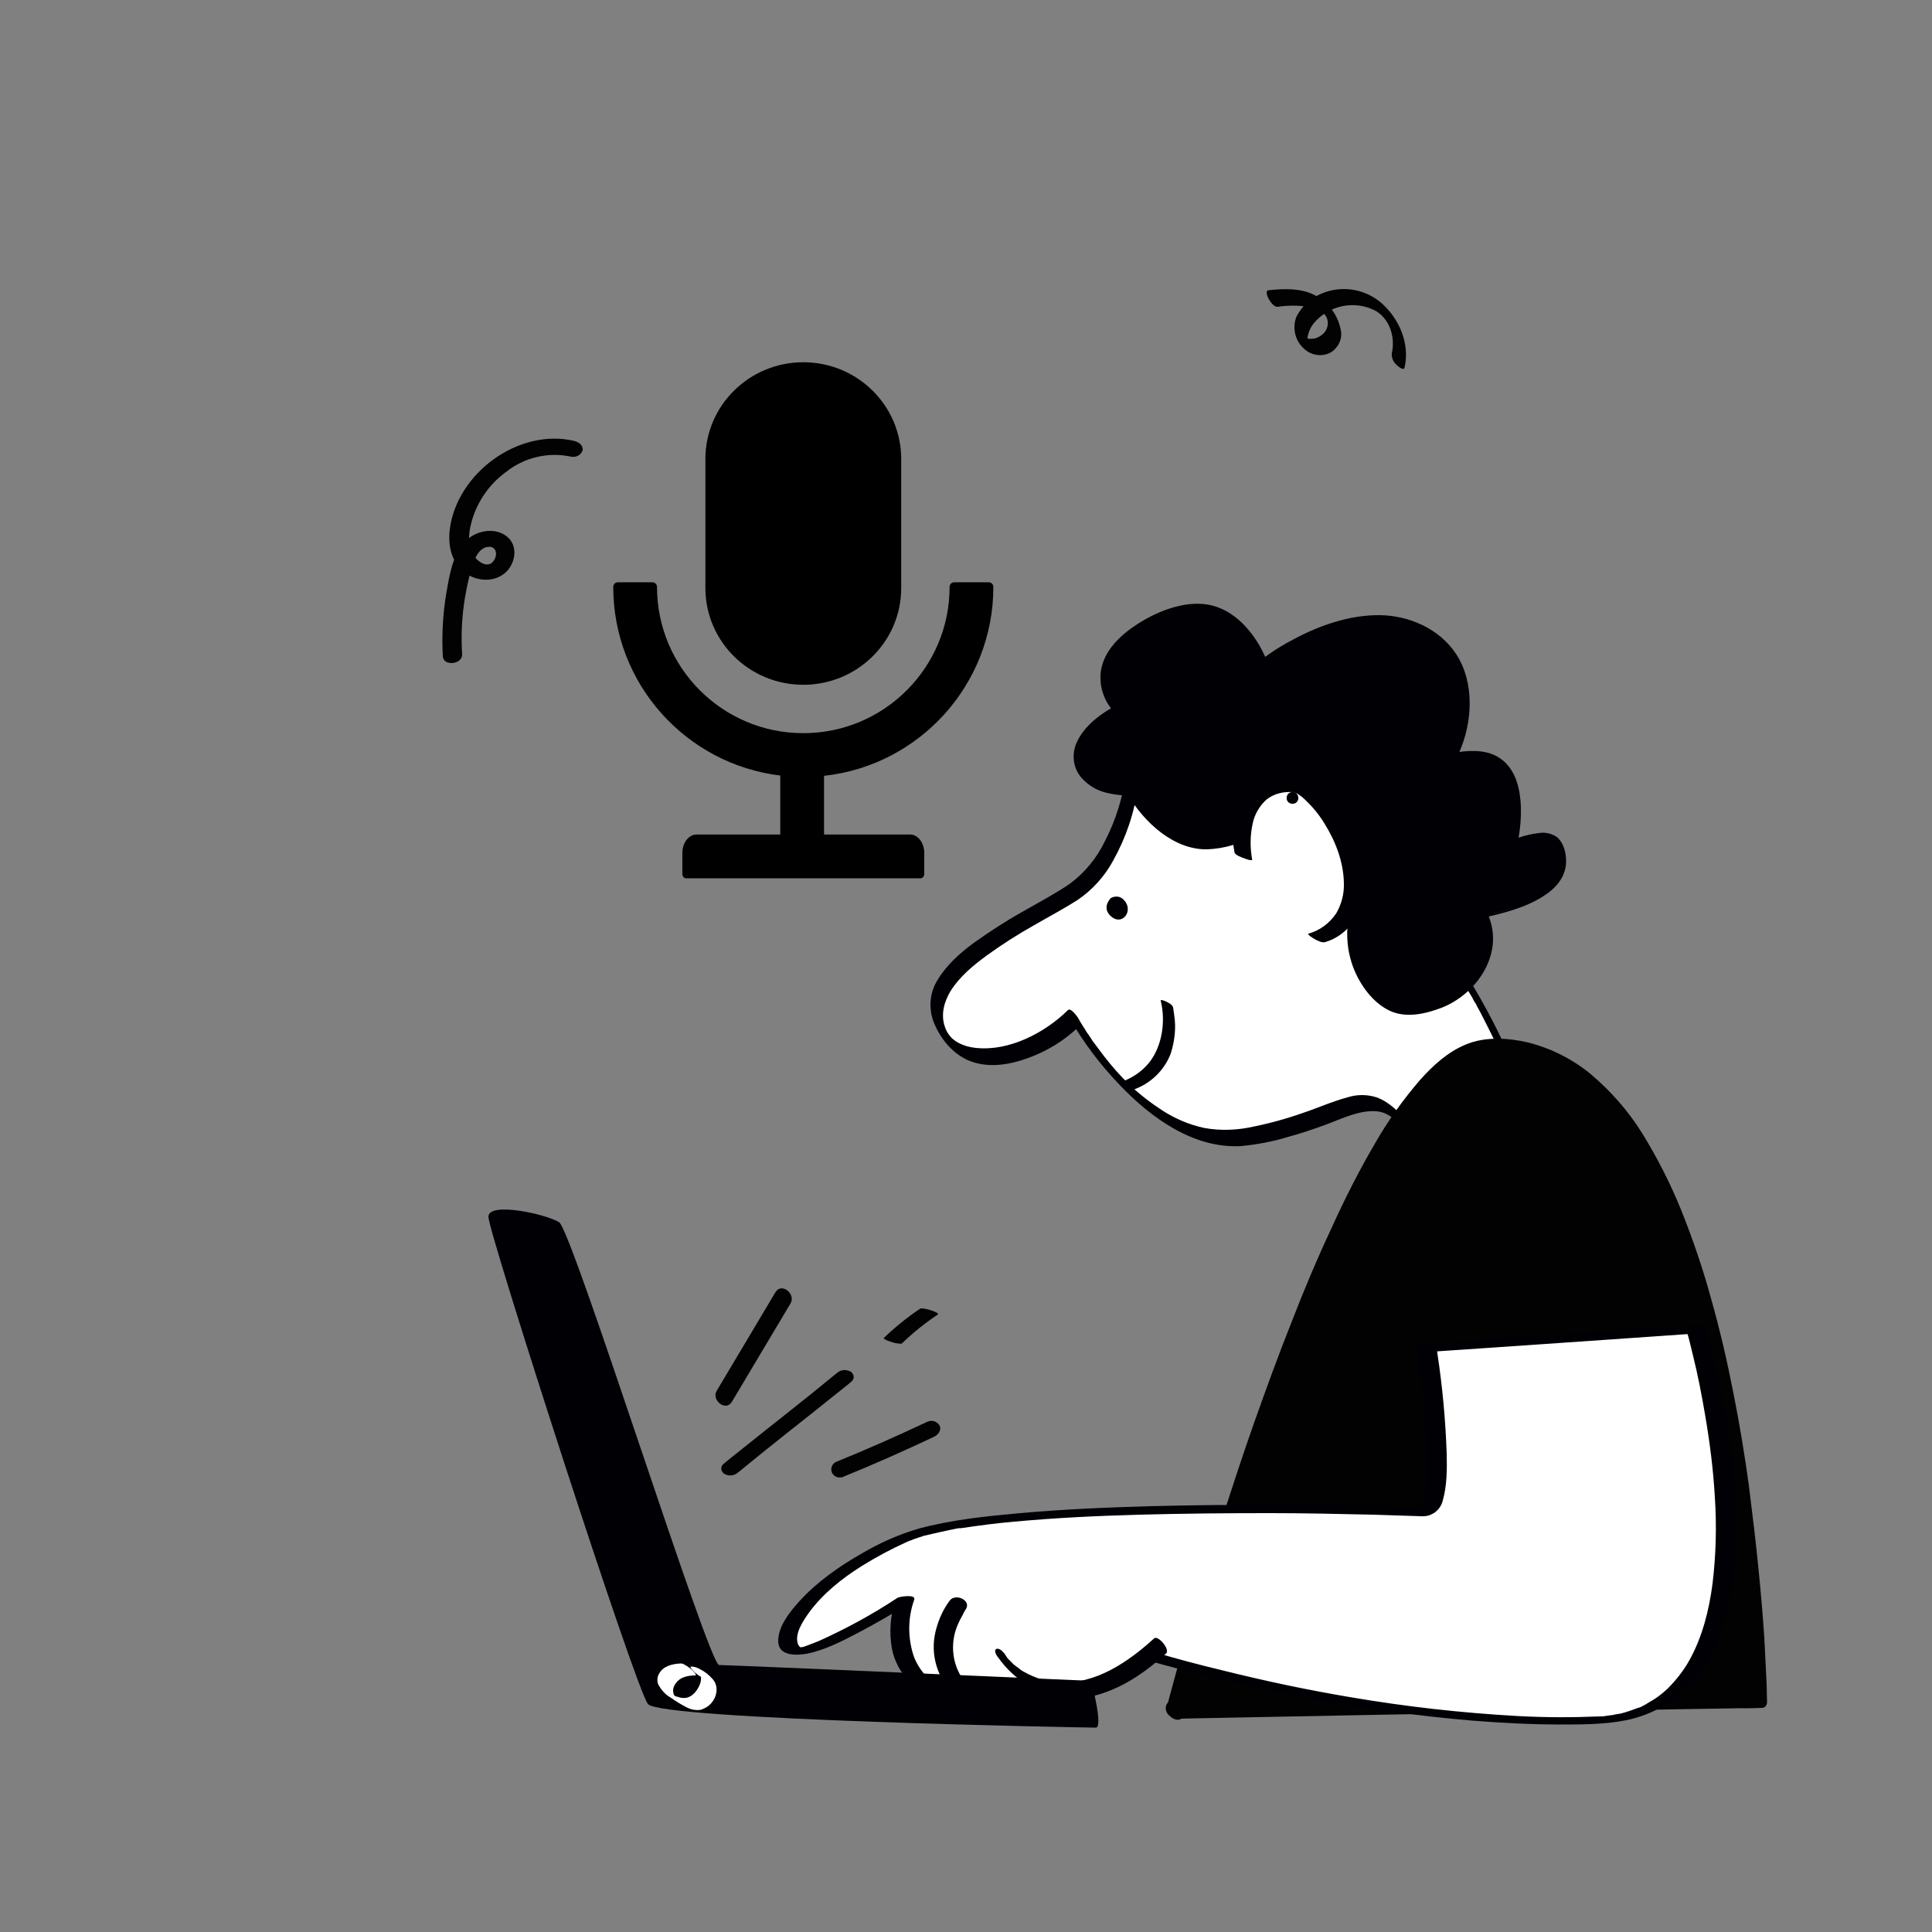 <svg xmlns="http://www.w3.org/2000/svg" width="190" height="190" fill="none" viewBox="0 0 190 190"><rect x="0" y="0" width="190" height="190" fill="#808080" stroke="none"/><path fill="#fff" d="M111.378 76.801C111.378 76.801 110.39 84.781 105.526 87.859C100.662 90.937 90.288 95.421 92.454 100.855C94.62 106.289 102.106 103.667 105.678 100.171C105.678 100.171 113.012 113.395 122.664 111.837C132.316 110.279 134.368 105.909 138.32 110.659C138.32 110.659 153.33 113.281 147.82 103.021C146.984 101.425 138.13 80.487 122.816 82.197C122.778 82.235 114.342 83.603 111.378 76.801Z"/><path fill="#000005" d="M110.73 76.115C110.426 78.395 109.742 80.637 108.678 82.689C107.88 84.361 106.702 85.805 105.22 86.907C103.776 87.895 102.18 88.731 100.66 89.605C98.95 90.555 97.316 91.619 95.72 92.759C94.39 93.747 93.06 94.925 92.186 96.407C91.426 97.623 91.312 99.143 91.806 100.473C92.49 102.221 93.82 103.817 95.606 104.425C97.392 105.033 99.368 104.691 101.116 104.045C103.016 103.361 104.726 102.297 106.17 100.891L105.182 100.131C106.55 102.525 108.222 104.729 110.122 106.705C113.2 109.935 117.38 112.975 122.054 112.709C123.574 112.557 125.094 112.291 126.576 111.835C127.868 111.493 129.084 111.075 130.338 110.619C131.896 110.049 133.682 109.137 135.392 109.289C135.734 109.327 136.038 109.403 136.342 109.555C136.646 109.707 136.912 109.897 137.178 110.087C137.558 110.429 137.862 110.847 138.242 111.189C138.394 111.303 138.546 111.379 138.736 111.417C139.534 111.569 140.37 111.645 141.168 111.683C142.536 111.797 143.904 111.721 145.234 111.493C146.488 111.265 147.818 110.847 148.692 109.859C150.63 107.617 148.806 104.463 147.704 102.259C146.412 99.523 144.892 96.863 143.22 94.355C140.75 90.707 137.824 87.325 134.176 84.779C130.68 82.347 126.424 80.865 122.13 81.397C119.242 81.739 115.86 81.359 113.542 79.421C113.2 79.117 112.858 78.813 112.592 78.433C112.25 77.977 111.984 77.483 111.756 76.951C111.604 76.609 111.262 76.077 110.882 76.001C110.502 75.925 110.616 76.343 110.73 76.533C112.022 79.535 114.644 81.777 117.836 82.613C119.546 83.031 121.332 83.145 123.08 82.955C128.628 82.271 133.834 84.893 137.672 88.617C138.166 89.111 138.66 89.605 139.154 90.137C139.648 90.669 139.952 91.049 140.408 91.619C140.864 92.189 141.244 92.683 141.662 93.215C142.118 93.823 142.308 94.127 142.688 94.697C143.372 95.723 143.98 96.749 144.588 97.775C144.74 98.003 144.854 98.231 144.968 98.459C145.006 98.497 145.006 98.535 145.044 98.573C144.93 98.383 145.044 98.611 145.082 98.611L145.272 98.991C145.5 99.371 145.69 99.789 145.918 100.207C146.488 101.347 147.096 102.525 147.628 103.703C148.388 105.413 148.692 107.541 147.02 108.833C145.614 109.897 143.676 110.087 141.966 110.163C140.598 110.201 139.268 110.087 137.938 109.897L137.71 109.859L138.47 110.429C137.634 109.403 136.646 108.377 135.392 107.921C134.442 107.617 133.454 107.617 132.504 107.921C131.25 108.263 130.034 108.757 128.818 109.213C127.032 109.859 125.246 110.391 123.384 110.771C121.75 111.151 120.04 111.227 118.406 110.923C117 110.619 115.632 110.049 114.378 109.251C113.2 108.491 112.06 107.617 111.072 106.667C110.16 105.793 109.324 104.843 108.564 103.855C108.184 103.361 107.804 102.829 107.424 102.335L107.31 102.145L107.082 101.803C106.93 101.613 106.816 101.423 106.702 101.233C106.474 100.853 106.208 100.473 106.018 100.093C105.942 99.979 105.296 99.067 105.03 99.333C102.75 101.575 99.254 103.399 95.986 103.057C95.264 102.981 94.618 102.791 94.01 102.411C93.896 102.335 93.82 102.259 93.706 102.183C93.706 102.183 93.478 101.993 93.592 102.069C93.592 102.069 93.364 101.841 93.478 101.955C93.25 101.689 93.06 101.385 92.946 101.043C92.49 99.827 92.832 98.535 93.478 97.471C94.352 96.065 95.682 94.963 96.974 94.013C98.494 92.911 100.09 91.885 101.724 90.973C103.168 90.137 104.612 89.377 105.98 88.503C107.424 87.515 108.64 86.185 109.476 84.627C110.73 82.385 111.566 79.915 111.908 77.369C111.946 76.989 111.642 76.571 111.376 76.305C111.376 76.343 110.768 75.773 110.73 76.115Z"/><path fill="#000005" d="M145.388 90.099C145.388 90.099 153.482 89.187 153.14 84.741C152.798 80.295 148.428 83.069 148.428 83.069C148.428 83.069 150.708 72.847 142.652 74.291C142.652 74.291 146.452 65.741 139.308 61.903C132.164 58.065 123.88 65.589 123.88 65.589C123.88 65.589 120.688 56.659 113.506 60.725C106.324 64.791 110.276 69.427 110.276 69.427C110.276 69.427 105.64 71.973 106.704 75.089C107.768 78.205 111.872 77.977 111.872 77.977C111.872 77.977 116.66 86.147 122.816 82.271L133.494 90.707C133.494 90.707 132.772 95.571 136.838 98.725C140.866 101.765 147.934 95.609 145.388 90.099Z"/><path fill="#000005" d="M144.779 90.403C145.653 90.289 146.489 90.137 147.325 89.909C148.921 89.491 150.593 88.959 151.961 88.009C153.177 87.211 154.089 86.033 154.013 84.513C153.975 83.753 153.747 82.841 153.101 82.309C152.569 81.967 151.961 81.815 151.315 81.929C149.985 82.081 148.693 82.537 147.553 83.221L149.263 82.803C149.491 81.663 149.605 80.485 149.567 79.307C149.491 77.445 148.997 75.393 147.249 74.405C145.957 73.683 144.399 73.797 142.993 74.025H143.487C144.817 71.061 145.045 67.109 143.183 64.297C141.549 61.827 138.585 60.535 135.697 60.497C132.733 60.459 129.693 61.523 127.109 62.929C125.589 63.727 124.183 64.677 122.929 65.817L124.715 65.323C123.879 63.005 122.093 60.535 119.699 59.699C117.381 58.863 114.607 59.775 112.555 60.953C110.503 62.131 108.299 63.955 108.223 66.501C108.185 67.641 108.565 68.781 109.287 69.693L109.401 69.579C107.957 70.377 106.475 71.593 105.829 73.151C105.373 74.291 105.563 75.583 106.361 76.495C107.083 77.293 107.995 77.825 109.059 78.015C109.705 78.167 110.389 78.243 111.073 78.205L110.921 78.167C112.517 80.865 115.443 83.601 118.749 83.525C120.459 83.449 122.131 82.955 123.575 82.043L121.865 82.461L132.011 90.479C132.125 90.593 132.429 90.745 132.505 90.897C132.581 91.049 132.505 91.163 132.505 91.315C132.429 92.607 132.619 93.899 133.075 95.115C133.721 96.825 134.975 98.573 136.609 99.371C138.243 100.169 140.181 99.713 141.777 99.105C145.349 97.699 148.009 93.633 146.299 89.871C146.185 89.605 144.437 90.289 144.475 90.403C145.881 93.557 144.247 97.205 141.359 98.839C141.207 98.915 141.055 98.991 140.903 99.067C140.865 99.067 140.599 99.181 140.789 99.105C140.979 99.029 140.713 99.105 140.675 99.143C140.485 99.181 140.295 99.181 140.105 99.181C139.383 99.181 138.661 98.953 138.053 98.573C136.495 97.509 135.317 95.951 134.785 94.127C134.443 93.025 134.291 91.847 134.367 90.707C134.367 90.593 134.405 90.441 134.367 90.365C134.329 90.289 133.987 90.099 133.911 89.985L128.439 85.653L123.727 81.929C123.575 81.815 123.157 81.967 123.005 82.005C122.663 82.081 122.321 82.195 121.979 82.385C121.751 82.537 121.485 82.689 121.219 82.803C121.143 82.841 121.029 82.879 120.953 82.917C120.991 82.917 121.105 82.879 120.915 82.917C120.459 82.993 120.003 82.993 119.585 82.917C118.635 82.765 117.723 82.423 116.925 81.929C115.519 81.017 114.341 79.877 113.391 78.509C113.201 78.243 112.973 77.939 112.821 77.635C112.783 77.597 112.745 77.597 112.669 77.597C111.187 77.673 109.515 77.217 108.451 76.153C107.615 75.355 107.273 74.177 107.539 73.037C107.805 71.973 108.603 71.099 109.401 70.377C109.895 69.921 110.465 69.541 111.035 69.199C111.073 69.199 111.111 69.161 111.149 69.085C110.617 68.439 110.275 67.679 110.161 66.843C109.819 64.829 110.883 63.081 112.403 61.827C113.049 61.295 113.733 60.839 114.455 60.459C114.683 60.345 114.911 60.231 115.177 60.117L115.405 60.041L115.557 60.003C116.393 59.851 117.267 59.927 118.065 60.231C119.585 60.763 120.763 61.979 121.675 63.271C122.207 64.069 122.663 64.905 123.005 65.817C123.081 66.083 124.639 65.475 124.791 65.323C125.741 64.487 126.767 63.765 127.831 63.119C129.883 61.865 131.973 61.029 134.367 61.067C137.141 61.143 139.953 62.511 141.473 64.867C142.651 66.653 142.917 68.819 142.689 70.909C142.575 72.163 142.233 73.379 141.739 74.557C141.701 74.595 142.233 74.557 142.233 74.557C143.373 74.329 144.551 74.481 145.577 75.013C146.375 75.507 146.983 76.229 147.287 77.103C147.933 78.699 147.933 80.485 147.743 82.157C147.705 82.575 147.629 82.955 147.553 83.373C147.553 83.449 148.275 83.297 148.275 83.297C148.617 83.221 148.959 83.107 149.301 82.917L149.453 82.841L149.605 82.765C149.643 82.765 149.757 82.689 149.643 82.765L149.795 82.689L149.985 82.613C150.023 82.613 150.061 82.575 150.099 82.575C150.289 82.499 149.947 82.651 150.137 82.575C149.985 82.613 150.327 82.499 150.137 82.575C149.909 82.613 150.289 82.537 150.137 82.575C149.985 82.613 150.137 82.575 150.175 82.575C151.581 82.499 152.189 83.677 152.341 84.931C152.455 86.185 151.885 87.401 150.859 88.161C150.365 88.541 149.833 88.845 149.263 89.073C149.035 89.149 148.769 89.263 148.617 89.339L148.427 89.415H148.389L147.933 89.567C148.161 89.491 147.743 89.605 147.667 89.643L147.477 89.681C147.705 89.643 147.401 89.681 147.363 89.719C147.135 89.757 146.907 89.795 146.679 89.833H146.565L146.375 89.871L146.185 89.909C145.729 89.947 145.311 90.099 144.893 90.289C144.437 90.327 144.437 90.441 144.779 90.403Z"/><path fill="#fff" d="M122.321 84.323C122.321 84.323 121.029 77.977 125.779 77.483C130.529 76.989 137.369 89.795 129.579 92.341"/><path fill="#000005" d="M123.156 84.627C122.928 83.411 122.928 82.195 123.194 80.979 123.384 80.067 123.878 79.231 124.562 78.623 125.284 78.053 126.234 77.825 127.146 77.901 127.184 77.901 127.222 77.901 127.26 77.939 127.108 77.901 127.222 77.939 127.26 77.939L127.336 77.977C127.222 77.939 127.222 77.939 127.298 77.939 127.298 77.939 127.488 78.015 127.336 77.939 127.184 77.863 127.336 77.939 127.374 77.977 127.488 78.015 127.222 77.939 127.336 77.939 127.032 77.825 126.69 77.939 126.576 78.243 126.462 78.547 126.576 78.889 126.88 79.003 127.184 79.117 127.526 79.003 127.64 78.699 127.754 78.433 127.64 78.091 127.374 77.939L127.45 77.977 127.564 78.053C127.488 77.977 127.564 78.053 127.602 78.053 127.678 78.129 127.792 78.205 127.868 78.243 128.02 78.357 128.172 78.471 128.324 78.623 129.046 79.307 129.692 80.067 130.224 80.941 131.326 82.689 132.124 84.741 132.162 86.831 132.2 87.895 131.934 88.921 131.402 89.833 130.756 90.783 129.806 91.505 128.704 91.809 128.476 91.885 129.16 92.265 129.198 92.303 129.464 92.455 129.996 92.759 130.338 92.645 132.39 92.037 133.834 90.175 133.91 88.009 134.024 85.805 133.226 83.601 132.086 81.739 130.908 79.801 129.236 78.129 127.07 77.293 126.12 76.875 125.018 76.799 124.03 77.103 123.042 77.407 122.206 78.129 121.788 79.079 121.142 80.523 121.104 82.309 121.408 83.829 121.446 84.095 122.206 84.361 122.434 84.437 122.548 84.475 123.194 84.741 123.156 84.475V84.627ZM109.248 88.315C109.248 88.315 108.26 89.265 109.286 90.139 110.312 91.013 111.338 89.759 110.73 88.771 110.122 87.783 109.248 88.315 109.248 88.315ZM114.152 98.422C114.646 100.436 114.304 102.868 113.012 104.502 112.328 105.338 111.454 105.946 110.466 106.326 110.276 106.402 110.732 106.744 110.77 106.782 110.922 106.896 111.378 107.2 111.568 107.124 113.202 106.516 114.532 105.224 115.14 103.59 115.52 102.374 115.672 101.12 115.482 99.866 115.444 99.6 115.406 99.334 115.368 99.068 115.292 98.802 114.912 98.612 114.684 98.498 114.608 98.46 114.076 98.232 114.152 98.422Z"/><path fill="#020202" d="M115.596 168.304C115.596 168.304 132.24 104.426 146.414 103.248C171.684 101.158 173.052 167.278 173.052 167.278L115.596 168.304Z"/><path fill="#020202" d="M116.432 168.644C116.584 168.036 116.774 167.428 116.926 166.82C117.382 165.186 117.838 163.514 118.294 161.88C118.636 160.664 118.902 159.828 119.244 158.612C119.624 157.32 120.042 156.028 120.422 154.736C121.334 151.772 122.284 148.846 123.234 145.92C124.298 142.69 125.438 139.498 126.616 136.306C127.794 133.076 129.048 129.846 130.416 126.692C131.67 123.728 133.038 120.764 134.482 117.914C135.736 115.406 137.18 112.936 138.776 110.618C139.118 110.124 139.384 109.744 139.802 109.212C140.144 108.756 140.524 108.338 140.866 107.882C141.512 107.122 142.272 106.4 143.07 105.754C143.26 105.602 143.45 105.45 143.64 105.336L143.868 105.146C143.716 105.26 143.982 105.07 144.058 105.032C144.4 104.804 144.742 104.614 145.122 104.462C145.312 104.386 145.464 104.31 145.654 104.272L145.92 104.196C146.072 104.158 145.844 104.196 145.882 104.196L146.034 104.158C146.49 104.082 146.908 104.044 147.364 104.006C147.668 104.006 147.934 104.006 148.2 104.006C148.086 104.006 148.314 104.006 148.2 104.006H148.276H148.466C148.618 104.006 148.77 104.044 148.922 104.044C149.454 104.082 149.986 104.196 150.518 104.31L150.898 104.424L151.088 104.462H151.012L151.126 104.5C151.392 104.576 151.658 104.69 151.924 104.766C152.418 104.956 152.912 105.184 153.406 105.412C153.444 105.412 153.596 105.526 153.482 105.45L153.596 105.526L153.938 105.716C154.166 105.868 154.432 106.02 154.66 106.172C154.888 106.324 155.116 106.476 155.344 106.666L155.648 106.894C155.724 106.932 156.066 107.236 155.838 107.046C156.712 107.806 157.548 108.642 158.308 109.554C158.422 109.668 158.498 109.782 158.612 109.896C158.726 110.01 158.726 110.048 158.612 109.934L158.764 110.124C158.954 110.352 159.144 110.618 159.334 110.884C159.714 111.416 160.056 111.948 160.436 112.48C160.778 113.05 161.12 113.62 161.424 114.19C161.614 114.494 161.766 114.798 161.918 115.102L162.146 115.52C162.146 115.558 162.298 115.786 162.184 115.634C162.222 115.71 162.26 115.786 162.298 115.862C163.59 118.484 164.654 121.22 165.528 123.994C166.516 126.958 167.276 129.846 167.96 132.81C168.644 135.774 169.214 138.89 169.708 141.93C170.164 144.78 170.544 147.63 170.886 150.518C171.19 152.988 171.418 155.458 171.608 157.966C171.76 159.828 171.874 161.69 171.988 163.552C172.026 164.578 172.102 165.604 172.14 166.63V167.01L172.634 166.326L166.896 166.44L153.14 166.668L136.572 166.972L122.246 167.238L117.496 167.314C116.774 167.314 116.014 167.314 115.254 167.352H115.14C114.684 167.352 114.57 167.922 114.684 168.264C114.836 168.72 115.292 169.024 115.786 169.024L121.524 168.91L135.28 168.644L151.848 168.34L166.174 168.074L170.924 167.998C171.646 167.998 172.406 167.998 173.166 167.96H173.28C173.66 167.96 173.812 167.58 173.774 167.276C173.774 166.706 173.736 166.174 173.736 165.604C173.66 164.084 173.584 162.564 173.508 161.044C173.356 158.802 173.166 156.56 172.938 154.318C172.672 151.582 172.33 148.808 171.988 146.072C171.57 143.032 171.076 140.03 170.468 136.99C169.86 133.874 169.138 130.758 168.264 127.68C167.466 124.754 166.478 121.866 165.338 119.016C164.274 116.394 162.982 113.848 161.5 111.454C160.132 109.25 158.422 107.312 156.446 105.64C154.66 104.158 152.532 103.094 150.29 102.524C148.352 102.068 146.072 101.916 144.172 102.714C142.386 103.436 140.904 104.804 139.65 106.21C137.978 108.148 136.458 110.276 135.204 112.48C133.646 115.14 132.24 117.914 130.986 120.688C129.542 123.766 128.212 126.92 126.996 130.074C125.704 133.304 124.526 136.572 123.348 139.878C122.246 142.994 121.22 146.148 120.194 149.302C119.32 152.038 118.484 154.774 117.648 157.51C117.002 159.638 116.394 161.766 115.824 163.894C115.52 165.034 115.178 166.212 114.874 167.39C114.836 167.542 114.798 167.694 114.76 167.846C114.532 168.834 116.128 169.708 116.432 168.644Z"/><path fill="#fff" d="M112.67 162.681C112.67 162.681 135.926 169.901 156.94 169.141C177.954 168.381 166.858 130.723 166.858 130.723L140.372 132.547C140.372 132.547 142.804 148.393 140.068 148.697C140.068 148.697 98.154 147.139 88.73 151.357C79.306 155.575 76.38 161.047 77.9 162.225C79.42 163.403 89.034 157.323 89.034 157.323C89.034 157.323 87.514 161.617 89.794 164.543C92.074 167.469 94.43 166.177 94.43 166.177C94.43 166.177 100.624 170.167 101.726 166.101C101.726 166.101 107.54 168.039 112.67 162.681Z"/><path fill="#000005" d="M112.023 163.019C113.581 163.513 115.139 163.931 116.697 164.311C120.649 165.337 124.639 166.249 128.667 166.971C134.025 167.997 139.383 168.757 144.817 169.213C147.705 169.441 150.631 169.593 153.519 169.593C155.647 169.593 157.813 169.593 159.903 169.175C162.563 168.643 164.995 167.199 166.743 165.109C168.415 163.133 169.365 160.625 169.935 158.117C170.543 155.305 170.809 152.417 170.695 149.567C170.657 146.717 170.391 143.867 169.973 141.055C169.631 138.775 169.213 136.495 168.681 134.215C168.415 133.075 168.149 131.897 167.807 130.757L167.769 130.605C167.655 130.263 167.009 130.339 166.781 130.339L157.813 130.947L143.563 131.935L140.295 132.163C140.105 132.163 139.345 132.315 139.383 132.619C139.763 135.203 140.067 137.787 140.257 140.371C140.409 142.195 140.447 144.057 140.295 145.919C140.257 146.565 140.143 147.173 139.915 147.781C139.877 147.895 139.839 148.009 139.763 148.085C139.725 148.123 139.725 148.161 139.687 148.237C139.649 148.313 139.535 148.389 139.649 148.313C139.611 148.351 139.573 148.389 139.573 148.389C139.497 148.465 139.535 148.389 139.573 148.389C139.383 148.427 139.763 148.351 139.801 148.313C139.611 148.351 140.333 148.313 140.219 148.275C139.839 148.237 139.459 148.237 139.079 148.237L136.077 148.161C132.771 148.085 129.427 148.047 126.121 148.009C121.827 147.971 117.533 148.009 113.239 148.123C108.945 148.237 104.613 148.427 100.319 148.807C96.975 149.111 93.593 149.453 90.363 150.327C88.387 150.897 86.525 151.733 84.777 152.759C82.497 154.051 80.293 155.609 78.545 157.547C77.633 158.573 76.531 159.941 76.531 161.385C76.531 162.829 78.203 162.829 79.305 162.639C81.091 162.297 82.839 161.385 84.435 160.549C85.955 159.751 87.475 158.877 88.957 157.965L89.717 157.509L88.083 157.319C87.551 158.839 87.437 160.473 87.703 162.069C88.159 164.577 90.211 166.819 92.871 166.857C93.631 166.895 94.391 166.705 95.113 166.401L93.631 166.477C94.771 167.199 96.025 167.769 97.317 168.111C99.293 168.605 101.991 168.415 102.637 166.135L101.079 166.477C101.991 166.743 102.903 166.857 103.815 166.857C105.867 166.895 107.919 166.439 109.781 165.527C111.149 164.843 112.403 163.893 113.467 162.791C113.733 162.487 113.315 162.373 113.087 162.335C112.745 162.297 112.099 162.335 111.795 162.601C110.731 163.741 109.477 164.653 108.109 165.299C107.615 165.527 107.121 165.679 106.627 165.831C106.133 165.945 105.677 166.021 105.183 166.059H104.993C105.069 166.059 105.069 166.059 104.955 166.059H104.689H104.347H104.157C103.815 166.059 103.511 166.021 103.169 165.945C103.131 165.945 102.865 165.907 103.093 165.945L102.903 165.907L102.637 165.831L102.409 165.755C102.105 165.641 100.965 165.679 100.851 166.097C100.737 166.515 100.547 166.857 100.281 167.199C100.167 167.313 100.053 167.389 99.939 167.465C99.787 167.541 100.015 167.427 99.825 167.503C99.635 167.579 99.939 167.465 99.749 167.541C99.635 167.541 99.635 167.541 99.749 167.541H99.597H99.521C99.483 167.541 99.407 167.541 99.369 167.541C99.255 167.541 99.179 167.541 99.065 167.503C98.723 167.427 98.343 167.351 98.001 167.237C97.013 166.895 96.063 166.477 95.227 165.907C94.847 165.679 94.087 165.831 93.745 165.983C93.593 166.059 93.897 165.945 93.783 165.983C93.669 166.021 93.669 166.021 93.631 166.021H93.707L93.593 166.059H93.479C93.631 166.021 93.631 166.021 93.517 166.059C93.251 166.097 93.555 166.059 93.365 166.059H93.327H93.137L92.833 165.983C91.465 165.565 90.363 164.197 89.869 162.905C89.261 161.081 89.261 159.143 89.907 157.319C90.097 156.749 88.501 157.015 88.273 157.129C85.803 158.763 83.219 160.169 80.521 161.385C80.141 161.537 79.761 161.689 79.343 161.841L79.115 161.917C79.001 161.955 79.267 161.879 79.153 161.917L79.039 161.955L78.811 161.993C78.583 162.069 78.925 161.993 78.735 161.993C78.545 161.993 78.583 161.993 78.735 161.993C78.507 161.955 78.621 161.993 78.735 161.993C78.583 161.955 78.773 161.993 78.735 161.993C78.621 161.993 78.811 162.069 78.697 161.993C78.583 161.917 78.773 162.069 78.697 161.993C78.659 161.955 78.621 161.955 78.621 161.917C78.583 161.879 78.469 161.689 78.507 161.765C78.051 160.739 79.001 159.371 79.571 158.573C80.939 156.711 82.801 155.229 84.739 154.013C86.145 153.139 87.627 152.341 89.147 151.657L89.489 151.505C89.603 151.467 89.337 151.581 89.527 151.505L89.907 151.353C90.173 151.277 90.439 151.163 90.705 151.087L90.933 151.011H90.971L91.465 150.897C91.807 150.821 92.111 150.745 92.453 150.669C92.795 150.593 93.175 150.517 93.517 150.441L94.049 150.327L94.315 150.289H94.391H94.505C96.253 150.023 98.001 149.795 99.749 149.643C103.929 149.263 107.881 149.073 112.099 148.959C116.317 148.845 120.611 148.807 124.867 148.807C128.249 148.807 131.669 148.883 135.051 148.959C136.609 148.997 138.205 149.073 139.763 149.111C140.751 149.187 141.663 148.541 141.891 147.553C142.309 146.071 142.309 144.437 142.271 142.917C142.157 139.649 141.853 136.343 141.359 133.113C141.321 132.923 141.321 132.695 141.283 132.505L140.371 132.961L149.339 132.353L163.589 131.365L166.857 131.137L165.869 130.871C166.097 131.631 166.287 132.429 166.477 133.227C166.971 135.203 167.351 137.179 167.693 139.193C168.149 141.853 168.491 144.551 168.643 147.211C168.833 150.061 168.757 152.911 168.415 155.761C168.073 158.345 167.427 160.967 166.135 163.285C165.565 164.311 164.805 165.261 163.969 166.097C163.551 166.477 163.095 166.857 162.601 167.161C162.335 167.313 162.069 167.465 161.841 167.617L161.423 167.845L161.233 167.921L161.119 167.959C161.005 167.997 161.195 167.921 161.081 167.959C160.777 168.073 160.473 168.187 160.131 168.301L159.979 168.339C159.865 168.377 159.979 168.339 160.017 168.339L159.903 168.377L159.333 168.529L158.839 168.605C158.611 168.643 158.877 168.605 158.725 168.643L158.421 168.681C158.231 168.719 158.079 168.719 157.889 168.757L157.623 168.795H157.471C157.281 168.795 157.509 168.795 157.395 168.795C154.659 168.909 151.923 168.909 149.187 168.757C143.753 168.453 138.319 167.845 132.961 166.933C128.629 166.211 124.335 165.299 120.079 164.235C117.875 163.703 115.709 163.133 113.543 162.487L113.239 162.411C112.783 162.297 112.327 162.335 111.909 162.563C111.643 162.677 111.681 162.905 112.023 163.019Z"/><path fill="#000005" d="M113.011 163.248C113.353 163.248 113.733 163.02 113.543 162.64C113.353 162.26 112.745 162.07 112.365 162.07C111.985 162.07 111.643 162.298 111.833 162.678C112.023 163.058 112.593 163.248 113.011 163.248Z"/><path fill="#fff" d="M94.201 157.891C94.201 157.891 90.858 162.223 94.468 166.213L94.201 157.891Z"/><path fill="#000005" d="M93.404 157.397C92.72 158.309 92.264 159.373 91.998 160.475C91.466 162.755 92.188 164.921 93.708 166.669C94.392 167.429 95.95 166.593 95.152 165.719C93.898 164.351 93.442 162.451 93.898 160.627C94.05 160.019 94.316 159.449 94.62 158.917L94.772 158.613C94.924 158.385 94.696 158.727 94.81 158.537C94.848 158.461 94.886 158.423 94.924 158.347C95.646 157.435 94.012 156.637 93.404 157.397Z"/><path fill="#fff" d="M98.57 162.946C98.57 162.946 104.08 171.002 114.112 161.844L98.57 162.946Z"/><path fill="#000005" d="M98.152 162.984C98.95 164.124 99.976 165.074 101.192 165.796C103.434 167.126 106.132 167.354 108.564 166.48C110.882 165.682 112.896 164.238 114.682 162.604C115.1 162.224 113.884 160.78 113.504 161.122C110.958 163.44 107.766 165.644 104.156 165.454C103.13 165.416 102.104 165.112 101.154 164.656C100.964 164.542 100.774 164.466 100.584 164.352L100.356 164.2C100.508 164.314 100.204 164.086 100.166 164.048C100.014 163.934 99.862 163.82 99.71 163.706C99.558 163.592 99.596 163.592 99.672 163.668L99.482 163.478C99.368 163.364 99.254 163.25 99.14 163.136C98.95 162.946 99.292 163.326 99.14 163.136C99.102 163.098 99.064 163.06 99.026 162.984C98.912 162.832 98.722 162.566 98.988 162.908C98.836 162.68 98.418 162.072 98.038 162.148C97.658 162.224 98 162.832 98.152 162.984Z"/><path fill="#020202" d="M72.618 144.783C75.696 142.237 78.85 139.805 81.966 137.297 82.574 136.803 83.182 136.347 83.752 135.853 84.018 135.625 84.018 135.245 83.79 135.017 83.752 134.941 83.676 134.903 83.6 134.865 83.144 134.637 82.65 134.713 82.27 135.055 79.192 137.601 76.038 140.033 72.922 142.541 72.314 143.035 71.706 143.491 71.136 143.985 70.87 144.213 70.87 144.593 71.098 144.821 71.136 144.897 71.212 144.935 71.288 144.973 71.706 145.201 72.238 145.125 72.618 144.783ZM71.972 137.866 77.748 128.176C78.28 127.264 76.874 126.086 76.266 127.074L70.49 136.764C69.92 137.676 71.364 138.854 71.972 137.866ZM82.915 145.238C85.917 144.022 88.881 142.692 91.807 141.324 92.225 141.134 92.605 140.716 92.415 140.222 92.187 139.804 91.693 139.614 91.237 139.804 88.311 141.172 85.347 142.502 82.345 143.718 81.927 143.832 81.661 144.288 81.775 144.706 81.889 145.124 82.345 145.39 82.763 145.276 82.839 145.314 82.877 145.276 82.915 145.238ZM88.73 132.088C89.794 131.062 90.972 130.112 92.226 129.276 92.416 129.162 91.694 128.896 91.656 128.896 91.428 128.82 91.2 128.744 90.934 128.706 90.82 128.706 90.592 128.63 90.478 128.706 89.186 129.58 88.008 130.53 86.906 131.594 86.868 131.632 87.172 131.784 87.134 131.784 87.324 131.86 87.552 131.936 87.78 132.012 88.008 132.088 88.236 132.126 88.426 132.126 88.54 132.164 88.654 132.164 88.73 132.088Z"/><path fill="#000005" d="M107.311 165.303C107.311 165.303 71.743 163.745 70.717 163.745C69.691 163.745 56.277 120.995 54.985 120.197C53.693 119.399 48.031 118.145 48.031 119.665C48.031 121.185 62.471 166.025 63.725 167.583C64.979 169.141 107.007 169.901 107.767 169.901C108.527 169.901 107.311 165.303 107.311 165.303Z"/><path fill="#fff" d="M69.425 165.034H69.501C69.539 165.034 69.577 165.034 69.539 165.034C69.501 165.034 69.007 164.692 68.969 164.654C68.931 164.616 68.779 164.502 68.779 164.464C68.779 164.502 68.817 164.54 68.855 164.578C68.893 164.654 68.931 164.73 68.931 164.806C68.969 165.11 68.931 165.452 68.779 165.756C68.551 166.288 68.057 166.896 67.449 166.972C67.183 167.01 66.879 166.972 66.613 166.858C66.499 166.82 66.689 166.896 66.575 166.858L66.461 166.82H66.423C66.537 166.858 66.385 166.782 66.385 166.782L66.157 166.63C66.271 166.706 66.157 166.63 66.119 166.592C66.043 166.554 66.271 166.744 66.309 166.744C66.347 166.744 66.271 166.706 66.271 166.668C66.233 166.554 66.195 166.402 66.195 166.25C66.195 165.984 66.309 165.718 66.499 165.49C66.917 164.92 67.677 164.768 68.361 164.768C68.627 164.768 68.019 164.198 67.981 164.16C67.791 164.008 67.601 163.856 67.373 163.742C67.259 163.666 67.107 163.59 66.955 163.59C66.157 163.628 65.245 163.818 64.827 164.578C64.637 164.882 64.599 165.262 64.713 165.604C64.979 166.136 65.397 166.63 65.929 166.934C66.423 167.276 66.955 167.618 67.487 167.884C67.905 168.112 68.399 168.226 68.893 168.15C69.729 167.922 70.337 167.238 70.451 166.402C70.527 165.908 70.375 165.414 70.033 165.072C69.691 164.692 69.311 164.388 68.855 164.16C68.589 164.008 68.285 163.894 67.981 163.894C67.715 163.894 68.323 164.464 68.361 164.502C68.551 164.654 68.741 164.806 68.969 164.92C69.121 164.958 69.273 165.034 69.425 165.034Z"/><path fill="#020202" d="M138.13 36.14C138.662 33.822 137.636 31.39 135.888 29.832 134.216 28.35 131.784 28.008 129.77 28.958 128.782 29.414 127.984 30.174 127.49 31.162 127.034 32.34 127.414 33.67 128.402 34.43 129.124 35 130.112 35.076 130.872 34.658 131.67 34.164 132.088 33.214 131.822 32.301 131.518 30.896 130.606 29.718 129.314 29.034 127.908 28.312 126.274 28.388 124.754 28.54 124.184 28.578 125.058 30.212 125.628 30.174 126.654 30.022 127.68 30.022 128.706 30.174 129.314 30.288 130.15 30.592 130.454 31.2 130.72 31.77 130.568 32.454 130.074 32.872 129.846 33.062 129.58 33.214 129.276 33.29 129.01 33.328 128.744 33.328 128.478 33.29 128.326 33.29 128.402 33.214 128.44 33.29 128.554 33.708 128.554 33.442 128.592 33.404 128.592 33.328 128.592 33.214 128.592 33.138 128.668 32.682 128.858 32.264 129.124 31.884 130.644 29.984 133.304 29.452 135.394 30.63 136.724 31.504 137.218 33.214 136.876 34.734 136.838 35.152 136.99 35.57 137.332 35.874 137.446 35.988 138.054 36.52 138.13 36.14ZM56.469 43.361C50.997 42.069 44.917 46.553 44.233 52.063 44.043 53.659 44.385 55.293 45.715 56.319 46.931 57.231 48.755 57.307 49.857 56.167 50.769 55.179 50.921 53.545 49.781 52.709 48.565 51.797 46.703 52.215 45.715 53.279 44.499 54.571 44.195 56.623 43.891 58.333 43.549 60.385 43.435 62.475 43.549 64.527 43.587 65.553 45.487 65.363 45.449 64.337 45.259 61.449 45.601 58.561 46.399 55.787 46.627 54.989 47.121 53.773 48.109 53.773 48.869 53.773 48.945 54.647 48.527 55.179 48.033 55.863 47.159 55.369 46.703 54.799 45.943 53.849 46.057 52.481 46.361 51.379 46.893 49.365 48.109 47.617 49.781 46.401 51.605 44.957 53.961 44.425 56.203 44.919 56.697 44.995 57.153 44.729 57.305 44.273 57.343 43.741 56.887 43.475 56.469 43.361Z"/><path fill="#000" d="M79 67.344C84.319 67.344 88.629 63.084 88.629 57.828V45.141C88.629 39.884 84.319 35.625 79 35.625C73.681 35.625 69.371 39.884 69.371 45.141V57.828C69.371 63.084 73.681 67.344 79 67.344ZM97.691 57.715C97.691 57.466 97.487 57.262 97.238 57.262H93.84C93.591 57.262 93.387 57.466 93.387 57.715C93.387 65.662 86.947 72.102 79 72.102C71.053 72.102 64.613 65.662 64.613 57.715C64.613 57.466 64.409 57.262 64.16 57.262H60.762C60.513 57.262 60.309 57.466 60.309 57.715C60.309 67.27 67.479 75.154 76.734 76.27V82.07H68.504C67.728 82.07 67.106 82.88 67.106 83.883V85.922C67.106 86.171 67.264 86.375 67.457 86.375H90.543C90.736 86.375 90.894 86.171 90.894 85.922V83.883C90.894 82.88 90.272 82.07 89.496 82.07H81.039V76.299C90.402 75.279 97.691 67.349 97.691 57.715Z"/></svg>